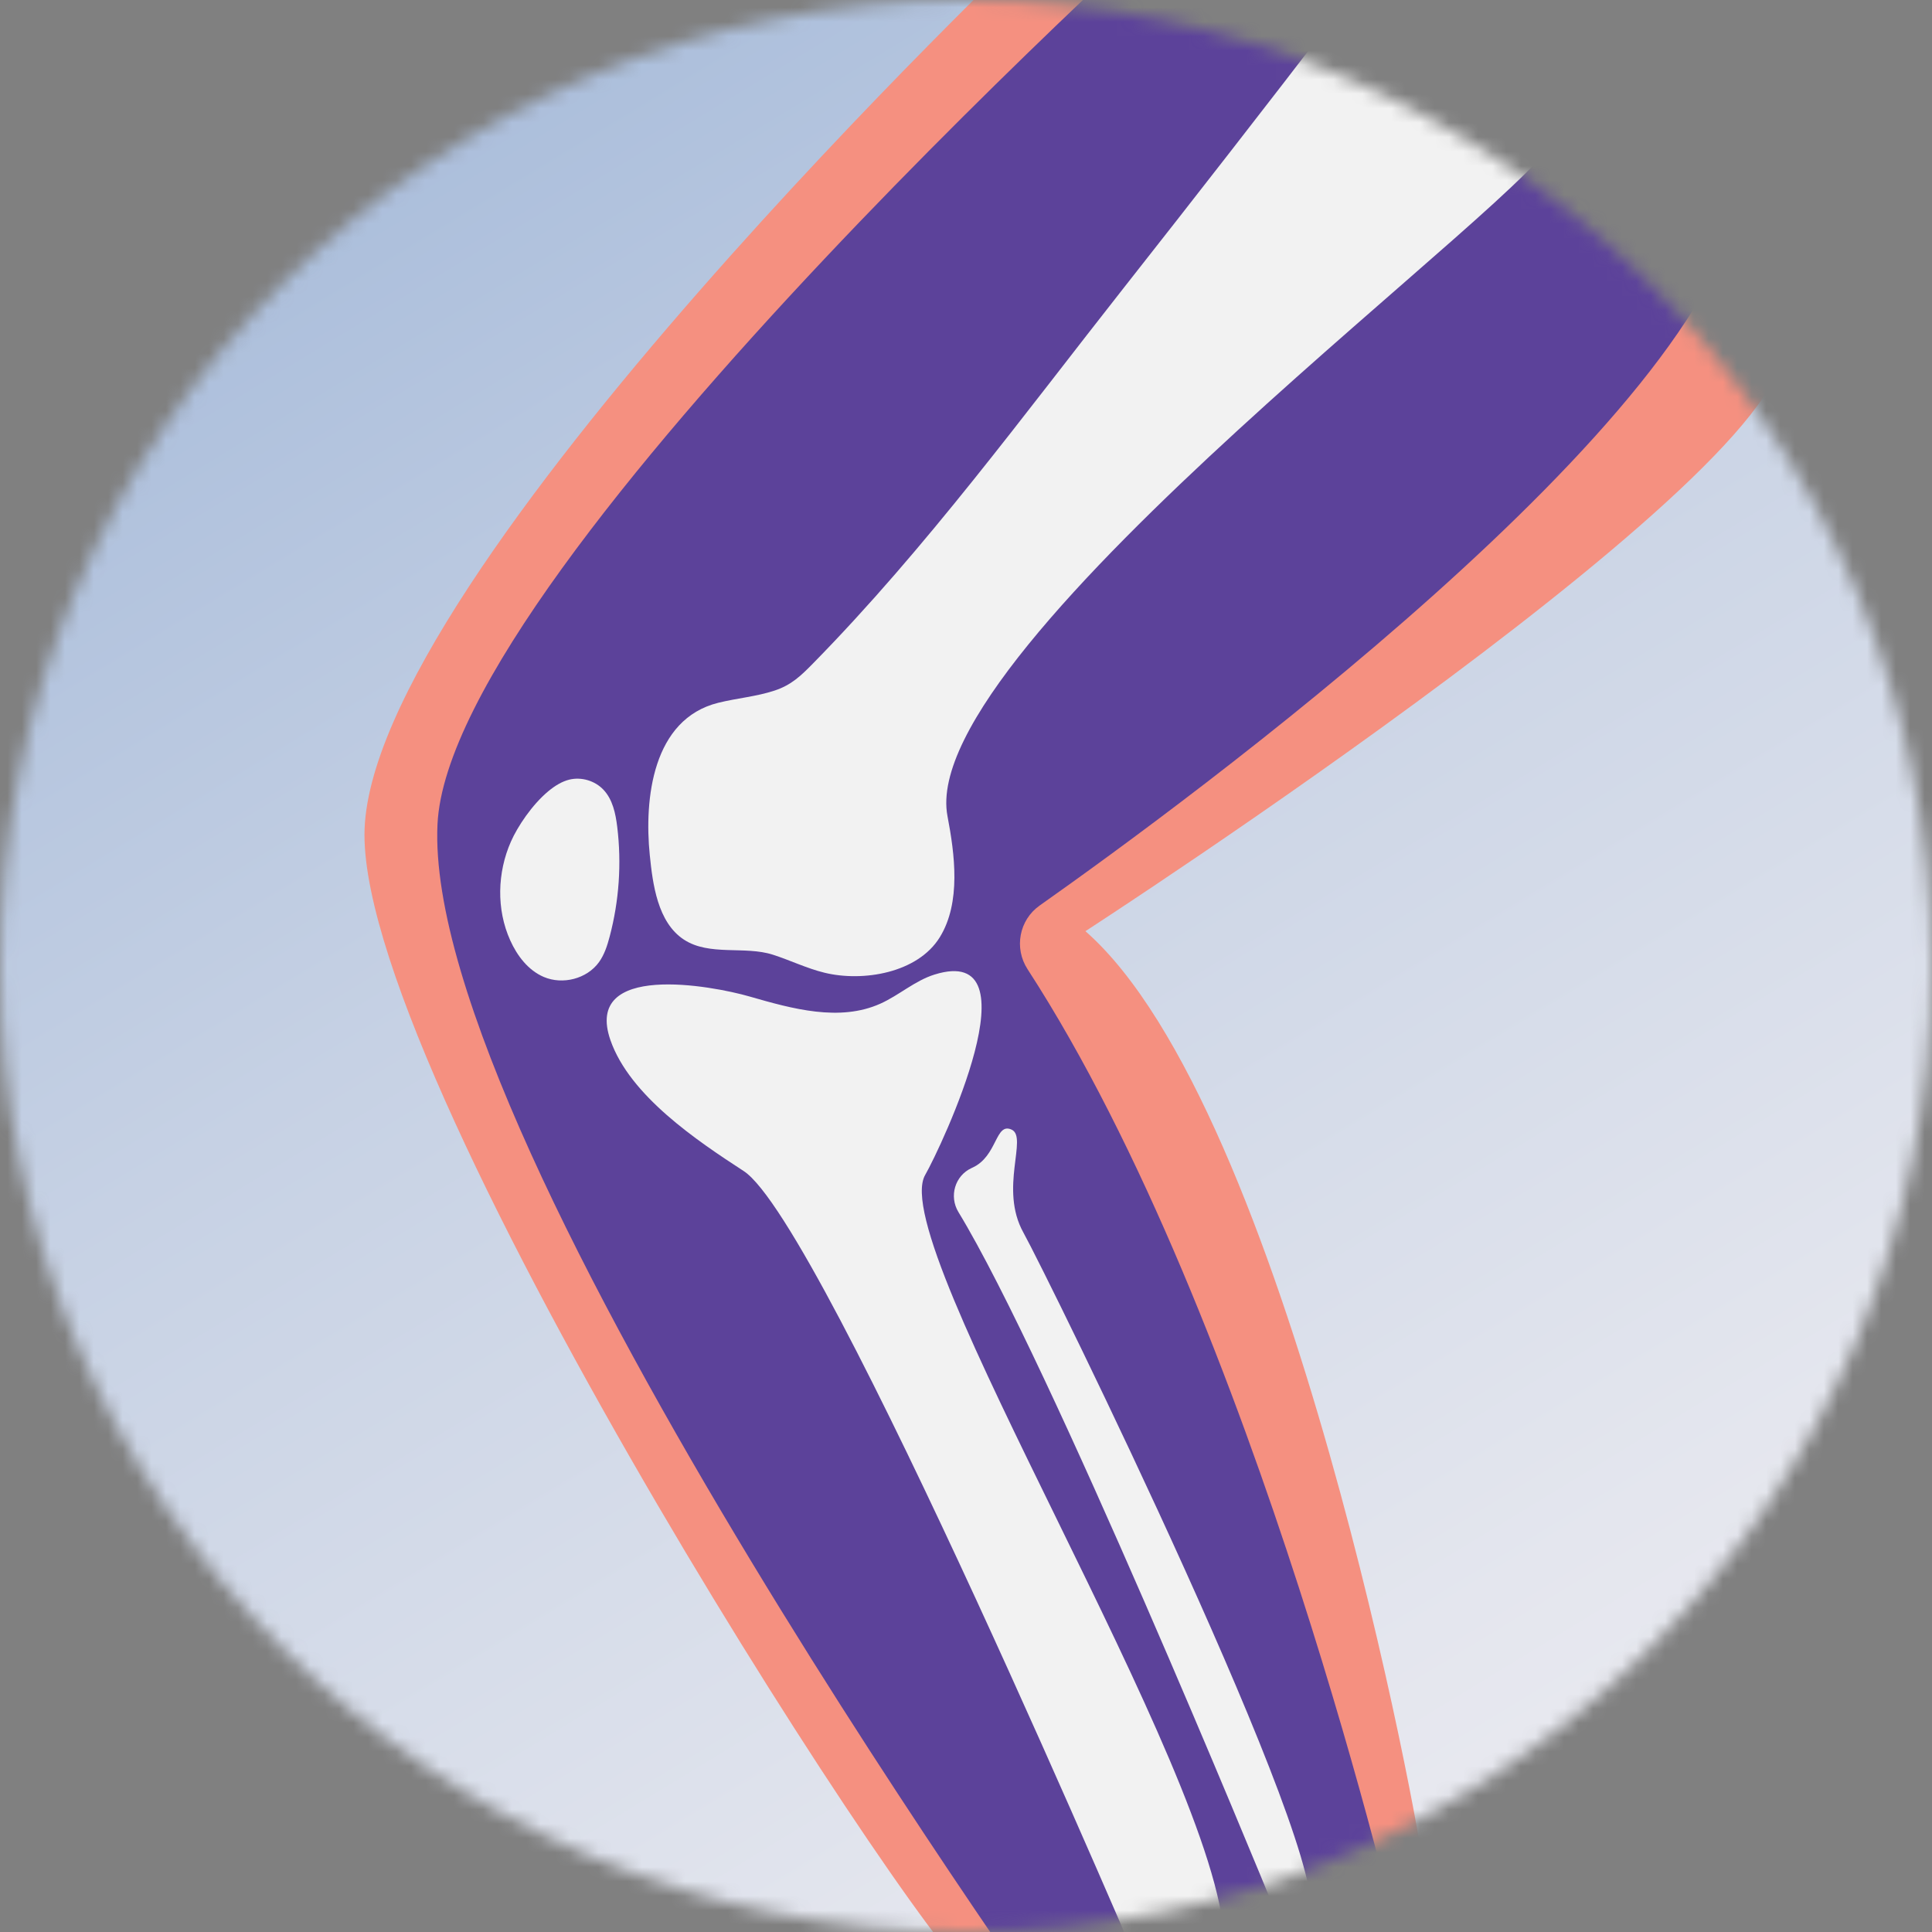 <svg width="134" height="134" viewBox="0 0 134 134" fill="none" xmlns="http://www.w3.org/2000/svg">
<rect x="0" y="0" width="134" height="134" fill="#808080" stroke="none"/>
<mask id="mask0_13794_65656" style="mask-type:alpha" maskUnits="userSpaceOnUse" x="0" y="0" width="134" height="134">
<path fill-rule="evenodd" clip-rule="evenodd" d="M0 67C0 29.997 29.997 0 67 0C104.003 0 134 29.997 134 67C134 104.003 104.003 134 67 134C29.997 134 0 104.003 0 67Z" fill="white"/>
</mask>
<g mask="url(#mask0_13794_65656)">
<path d="M-1.18 137.916H136.376V-3.223H-1.18V137.916Z" fill="url(#paint0_linear_13794_65656)"/>
<path fill-rule="evenodd" clip-rule="evenodd" d="M71.676 -4.057C71.676 -4.057 25.279 40.014 25.279 57.903C25.279 75.792 65.152 137.218 68.17 137.865C71.187 138.511 98.98 132.623 98.775 129.89C98.57 127.157 89.292 76.87 75.282 64.585C75.282 64.585 126.578 31.393 123.561 23.419C123.561 23.419 99.15 -6.316 71.676 -4.057Z" fill="#F59080"/>
<path fill-rule="evenodd" clip-rule="evenodd" d="M83.293 -7.612C83.293 -7.612 31.202 39.093 30.344 57.171C29.278 79.661 74.583 142.383 74.663 142.659C74.743 142.935 74.583 142.383 74.583 142.383L97.08 134.815C97.08 134.815 87.074 91.572 71.27 67.224C70.32 65.76 70.684 63.81 72.11 62.805C82.256 55.648 118.661 28.978 120.795 13.325C120.795 13.325 102.596 -9.672 83.293 -7.612Z" fill="#5C429A"/>
<path fill-rule="evenodd" clip-rule="evenodd" d="M92.631 1.074C87.775 7.409 82.869 13.707 77.931 19.979C71.005 28.774 64.233 38.028 56.385 46.02C55.555 46.865 54.892 47.51 53.723 47.897C52.457 48.316 51.111 48.423 49.817 48.744C45.253 49.877 44.672 55.414 45.068 59.312C45.271 61.31 45.604 63.967 47.432 65.168C49.2 66.329 51.649 65.588 53.604 66.216C54.812 66.603 55.961 67.169 57.193 67.468C59.841 68.112 63.645 67.499 65.184 65.003C66.671 62.589 66.216 59.228 65.716 56.607C63.456 44.758 107.702 12.731 107.703 9.582C107.704 6.433 99.562 1.777 92.631 1.074Z" fill="#F2F2F2"/>
<path fill-rule="evenodd" clip-rule="evenodd" d="M79.651 137.915C79.651 137.915 57.114 84.82 51.582 81.223C48.34 79.114 43.685 75.998 42.341 72.149C40.443 66.711 49.368 68.359 51.986 69.115C54.962 69.974 58.236 70.882 61.061 69.612C62.359 69.029 63.453 68.02 64.811 67.595C71.972 65.355 65.307 79.5 64.165 81.499C61.399 86.339 84.491 122.872 84.906 134.541C84.906 134.541 82.97 137.362 79.651 137.915Z" fill="#F2F2F2"/>
<path fill-rule="evenodd" clip-rule="evenodd" d="M66.475 84.067C65.814 82.98 66.227 81.55 67.382 81.016C67.399 81.008 67.416 81 67.434 80.992C69.196 80.199 69.019 77.821 70.165 78.349C71.31 78.878 69.283 82.433 70.98 85.487C72.677 88.542 92.533 128.933 90.836 133.006C89.382 136.496 88.8 134.005 88.663 133.22C88.636 133.067 88.594 132.919 88.535 132.775C87.233 129.593 72.802 94.462 66.475 84.067Z" fill="#F2F2F2"/>
<path fill-rule="evenodd" clip-rule="evenodd" d="M38.027 54.881C36.894 55.824 35.895 57.334 35.439 58.367C34.49 60.511 34.418 63.068 35.387 65.219C35.87 66.291 36.633 67.297 37.714 67.759C39.026 68.32 40.709 67.892 41.544 66.734C41.919 66.212 42.12 65.586 42.284 64.964C42.941 62.488 43.12 59.886 42.809 57.343C42.696 56.419 42.492 55.447 41.851 54.771C41.259 54.146 40.322 53.87 39.486 54.074C38.996 54.193 38.5 54.488 38.027 54.881Z" fill="#F2F2F2"/>
</g>
<defs>
<linearGradient id="paint0_linear_13794_65656" x1="-60.763" y1="33.629" x2="38.415" y2="196.806" gradientUnits="userSpaceOnUse">
<stop stop-color="#9EB5D7"/>
<stop offset="0.41" stop-color="#C6D1E4"/>
<stop offset="0.79" stop-color="#E4E6EE"/>
<stop offset="1" stop-color="#F0EEF2"/>
</linearGradient>
</defs>
</svg>
